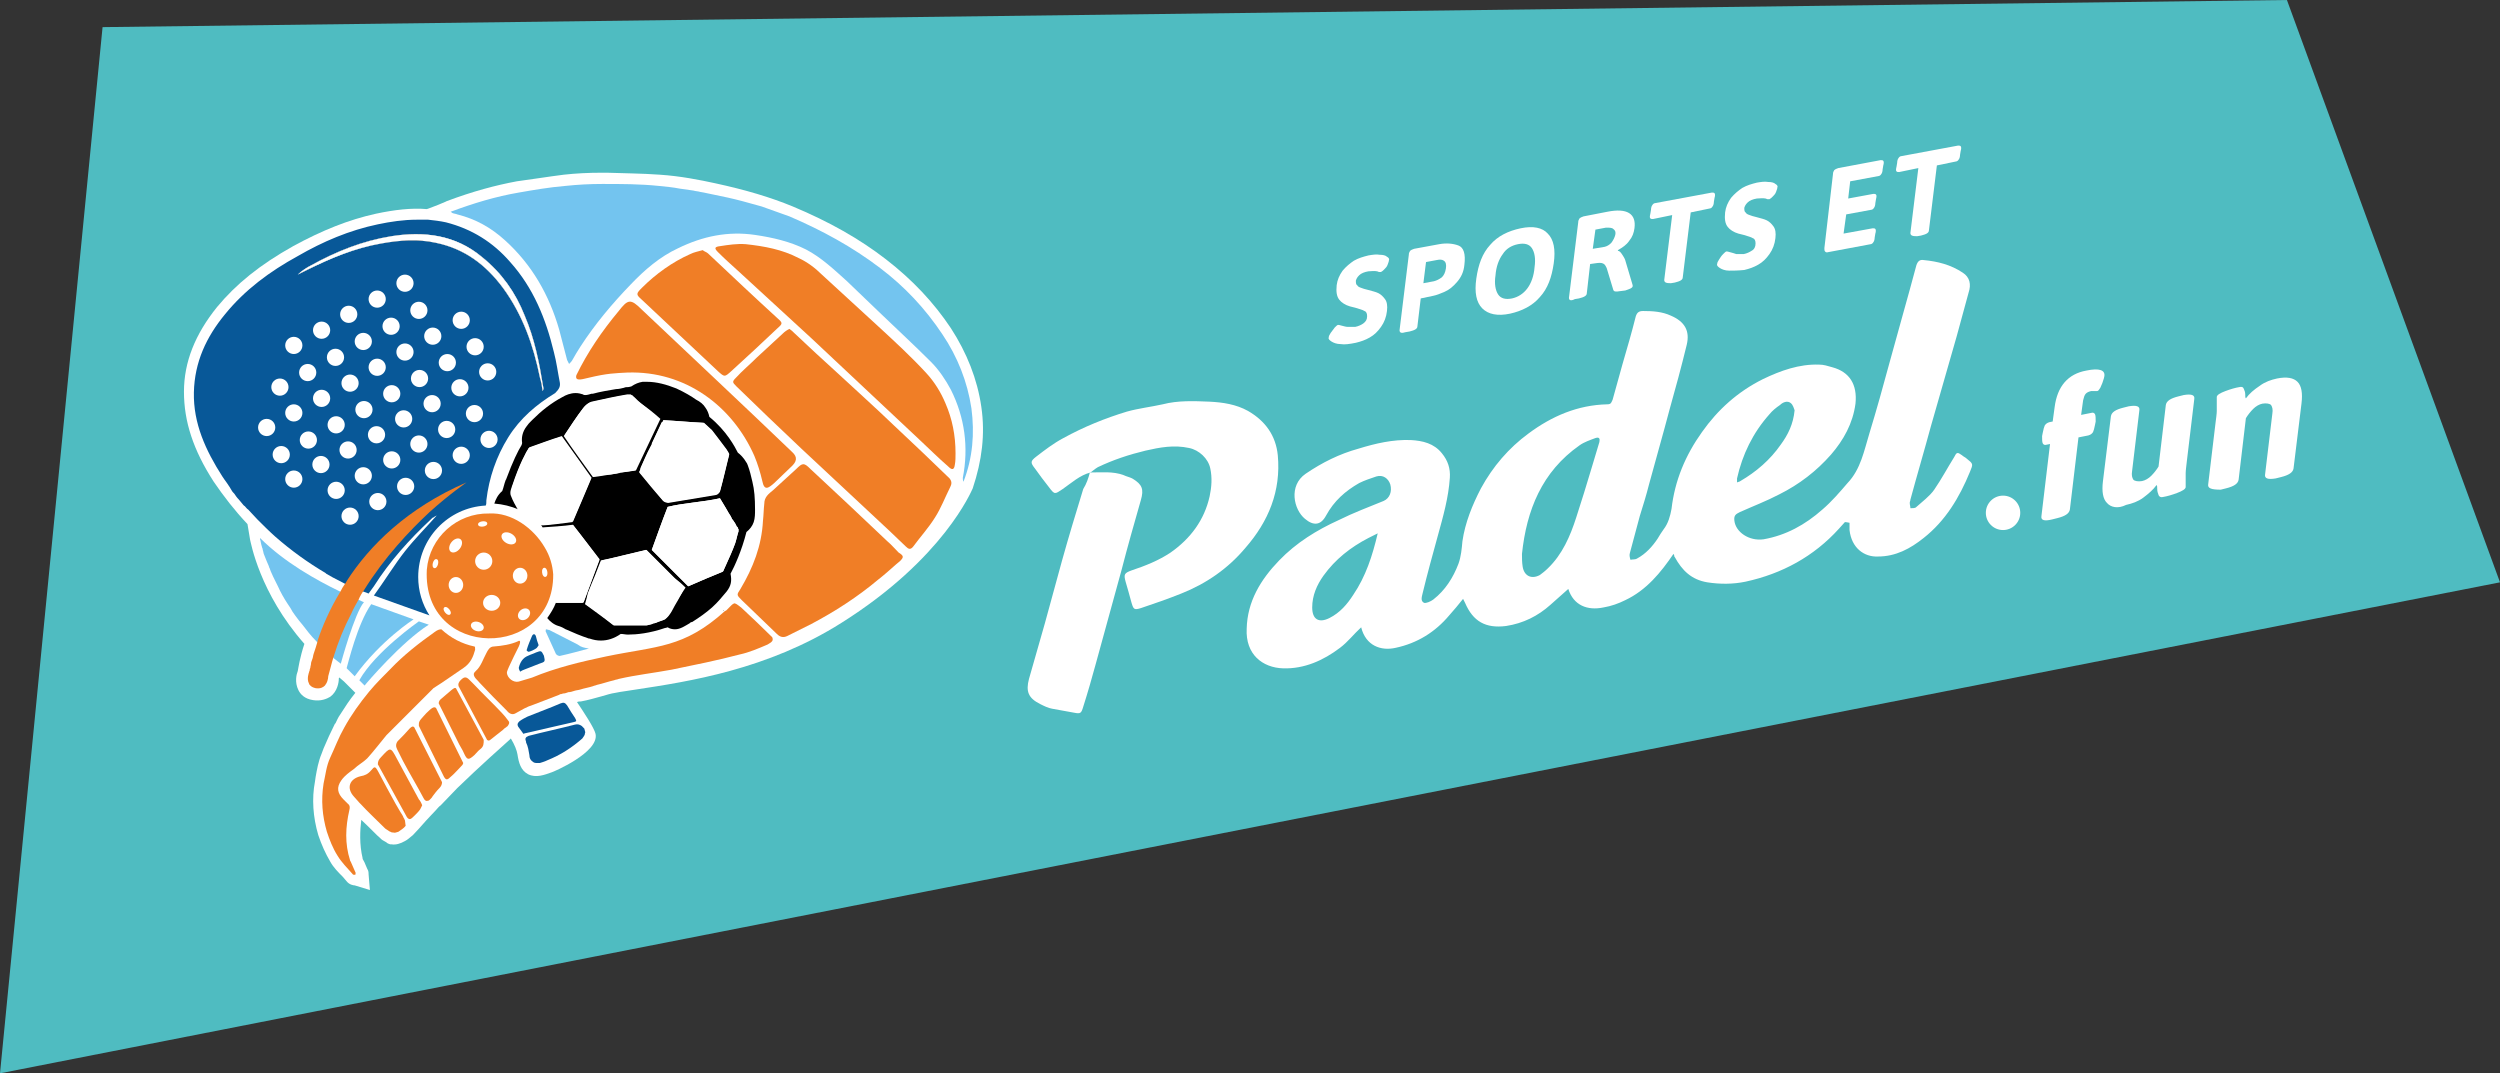 <?xml version="1.0" encoding="UTF-8"?> <svg xmlns="http://www.w3.org/2000/svg" xmlns:xlink="http://www.w3.org/1999/xlink" version="1.1" id="Calque_1" x="0px" y="0px" viewBox="0 0 377.8 162.2" style="enable-background:new 0 0 377.8 162.2;" xml:space="preserve"><rect x="0" y="0" width="377.8" height="162.2" fill="#333333" stroke="none"/> <style type="text/css"> .st0{fill:#4FBCC1;} .st1{fill:#FFFFFF;} .st2{fill:#085898;} .st3{fill:#73C4EF;} .st4{fill:#F07E26;} </style> <polygon class="st0" points="15.5,4.1 0,162.2 377.8,88 345.6,0 "></polygon> <g> <path class="st1" d="M278.8,78.9c-0.3,0.3-0.6,0.7-0.9,1c-3.8,4.2-8.6,6.8-14.1,8c-1.9,0.4-3.9,0.4-5.8,0.1 c-2.4-0.4-3.8-1.8-4.9-3.8c-0.1-0.1-0.1-0.2-0.1-0.3c0-0.1-0.1-0.1-0.1-0.2c-1.9,2.8-4.1,5.5-7.3,7c-1,0.5-2.1,0.9-3.3,1.1 c-2.4,0.5-4.5-0.3-5.3-2.8c-0.9,0.8-1.8,1.6-2.7,2.4c-1.9,1.7-4.1,2.8-6.7,3.2c-3.1,0.4-5-0.7-6.2-3.5c-0.1-0.2-0.2-0.4-0.3-0.6 c-0.7,0.9-1.4,1.7-2.1,2.5c-2.1,2.5-4.8,4.2-8.1,4.9c-2.2,0.5-4.5-0.3-5.2-3.1c-1.1,1-2,2.2-3.2,3.1c-2.5,1.9-5.4,3.2-8.6,3.1 c-3.1-0.1-5.7-2.1-5.5-6c0.1-4.1,2.1-7.4,4.9-10.3c2.6-2.7,5.7-4.6,9-6.1c2.2-1.1,4.6-2,6.8-2.9c0.9-0.4,1.3-1.4,1-2.5 c-0.3-0.9-1.1-1.5-2.1-1.2c-0.9,0.3-1.8,0.6-2.6,1c-2.1,1.2-3.8,2.7-5,4.9c-0.8,1.5-1.9,1.6-3.2,0.5c-1.7-1.4-2.5-5,0.1-6.8 c2.5-1.7,5.1-3,8-3.8c2.6-0.8,5.2-1.4,7.9-1.3c1.8,0.1,3.5,0.5,4.7,2c0.9,1.1,1.3,2.3,1.2,3.7c-0.2,3-1,5.8-1.8,8.7 c-0.8,2.9-1.6,5.8-2.3,8.7c-0.1,0.5-0.4,1.2,0.2,1.5c0.3,0.1,1-0.2,1.4-0.5c1.8-1.4,3-3.3,3.8-5.4c0.4-1.1,0.5-2.3,0.6-3.4 c0.4-2.8,1.5-5.5,2.8-8c1.8-3.3,4.2-6.1,7.2-8.3c3.5-2.6,7.4-4.3,11.9-4.4c0.6,0,0.6-0.3,0.8-0.7c0.5-1.8,1-3.6,1.5-5.4 c0.7-2.4,1.4-4.8,2-7.2c0.2-0.6,0.5-0.8,1.1-0.8c1.5,0,2.9,0.1,4.2,0.7c2.1,0.9,2.9,2.3,2.4,4.4c-0.8,3.3-1.7,6.6-2.6,9.8 c-1,3.8-2.1,7.6-3.1,11.3c-0.4,1.6-0.9,3.2-1.4,4.8c-0.5,1.9-1,3.7-1.5,5.6c-0.1,0.3,0,0.7,0.1,1c0.3-0.1,0.7,0,1-0.2 c1.3-0.7,2.3-1.8,3.1-3c0.3-0.5,0.6-1,0.9-1.4c0.7-0.9,1-2,1.2-3.1c0.5-4.3,2.1-8.1,4.6-11.6c2.4-3.4,5.4-6.1,9.2-8 c2.7-1.3,5.5-2.3,8.5-2.2c0.7,0,1.3,0.2,2,0.4c2.6,0.7,3.8,2.6,3.5,5.5c-0.4,3-1.8,5.5-3.7,7.7c-2.2,2.5-4.8,4.5-7.8,6 c-1.9,1-4,1.8-6,2.7c-0.6,0.3-0.9,0.5-0.8,1.3c0.2,1.7,2.2,3.1,4.4,2.8c3.4-0.6,6.3-2.2,8.9-4.5c1.4-1.2,2.6-2.6,3.8-4 c2-2.1,2.5-4.9,3.3-7.5c1.1-3.6,2.1-7.2,3.1-10.9c1.3-4.8,2.7-9.6,4-14.5c0.2-0.6,0.5-0.9,1.1-0.8c2.1,0.2,4.1,0.7,5.9,1.9 c1.1,0.7,1.3,1.8,0.9,3c-0.6,2.2-1.2,4.4-1.8,6.6c-1.3,4.5-2.6,9.1-3.9,13.6c-1,3.7-2.1,7.4-3.1,11.1c0,0.2-0.1,0.3-0.1,0.5 c0,0.3,0.1,0.5,0.1,0.8c0.3,0,0.6,0,0.8-0.1c1-0.9,2.1-1.7,2.8-2.7c1.1-1.6,2-3.3,3-4.9c0.4-0.8,0.5-0.8,1.2-0.3 c0.2,0.2,0.5,0.3,0.7,0.5c1,0.8,1,0.8,0.5,2c-1.6,3.9-3.7,7.4-7,10c-2,1.6-4.2,2.8-6.9,2.8c-2.1,0.1-4-1.3-4.3-4c0-0.4,0-0.7,0-1.1 C279,78.9,278.9,78.9,278.8,78.9z M230,83.7c0,0.6,0,1.3,0.1,1.9c0.2,1.4,1.3,2,2.6,1.3c0.4-0.3,0.8-0.6,1.2-1 c2.2-2.1,3.4-4.9,4.3-7.7c0.8-2.5,1.6-5,2.3-7.4c0.4-1.3,0.8-2.7,1.2-4c0.1-0.5,0-0.8-0.6-0.6c-0.8,0.3-1.7,0.6-2.4,1.1 C233,71.3,230.7,77.1,230,83.7z M208.2,80.6c-0.6,0.3-1,0.5-1.4,0.7c-2.7,1.4-5,3.2-6.8,5.7c-1,1.4-1.7,3-1.7,4.8 c0,1.8,1,2.4,2.6,1.6c1.6-0.8,2.7-2.1,3.6-3.5C206.4,87.1,207.4,84,208.2,80.6z M271.2,62c-0.1-0.2-0.2-0.8-0.6-1.1 c-0.5-0.4-1.2-0.1-1.6,0.3c-0.6,0.4-1.2,0.9-1.6,1.4c-2.5,2.8-4.1,6.1-4.9,9.7c0,0.2,0,0.4,0,0.6c0.2-0.1,0.4-0.1,0.5-0.2 c2.4-1.4,4.5-3.2,6.1-5.5C270.2,65.7,271,64.1,271.2,62z"></path> <g> <path class="st1" d="M164.8,71.4c-1.6,0.4-2.9,1.6-4.2,2.5c-1.2,0.8-1.2,0.9-2.1-0.3c-0.7-0.9-1.4-1.8-2.1-2.8 c-0.7-0.9-0.7-1.1,0.2-1.8c1.3-1,2.6-2,4.1-2.8c3.1-1.7,6.3-3,9.6-4c1.8-0.5,3.6-0.7,5.4-1.1c2.3-0.6,4.7-0.5,7.1-0.4 c2,0.1,4,0.4,5.8,1.4c2.6,1.5,4.2,3.7,4.5,6.7c0.5,5.4-1.4,10-4.9,14c-2.6,3.1-5.9,5.4-9.7,6.9c-2,0.8-4,1.5-6.1,2.2 c-1,0.3-1.1,0.2-1.4-0.8c-0.3-1.1-0.6-2.2-0.9-3.2c-0.3-1.1-0.2-1.3,0.9-1.7c2.1-0.7,4.1-1.5,5.9-2.7c3-2.1,5.1-4.9,5.9-8.5 c0.3-1.4,0.4-2.8,0.1-4.2c-0.3-1.5-1.7-2.8-3.2-3.1c-2.3-0.5-4.4-0.1-6.6,0.4c-2.5,0.6-4.9,1.4-7.2,2.5 C165.4,70.9,165.1,71.2,164.8,71.4L164.8,71.4z"></path> <path class="st1" d="M164.7,71.4c1.7,0,3.5-0.2,5.1,0.4c0.4,0.2,0.9,0.3,1.3,0.5c1.5,0.9,1.8,1.6,1.3,3.3c-1,3.5-2,7-2.9,10.5 c-1.3,4.7-2.6,9.5-3.9,14.2c-0.6,2.2-1.2,4.3-1.9,6.5c-0.3,1-0.4,1.1-1.4,0.9c-1.1-0.2-2.2-0.4-3.3-0.6c-0.6-0.1-1.2-0.4-1.8-0.7 c-1.8-0.9-2.2-1.9-1.7-3.8c0.8-2.8,1.6-5.6,2.4-8.4c0.9-3.2,1.7-6.3,2.6-9.5c1-3.6,2.1-7.2,3.2-10.8 C164.2,73.1,164.5,72.2,164.7,71.4L164.7,71.4z"></path> </g> </g> <g> <path class="st1" d="M202.6,52c-0.6,0-1.1-0.2-1.4-0.4c-0.3-0.2-0.5-0.4-0.4-0.6c0-0.2,0.1-0.4,0.3-0.7c0.2-0.3,0.4-0.5,0.6-0.8 c0.2-0.2,0.4-0.4,0.5-0.4c0.1,0,0.2,0,0.5,0.1c0.4,0.1,0.7,0.2,1,0.2c0.3,0,0.7,0,1.1,0c0.5-0.1,0.9-0.3,1.2-0.5 c0.4-0.3,0.6-0.6,0.6-1.1c0-0.4-0.1-0.7-0.4-0.8c-0.3-0.2-0.8-0.3-1.4-0.5l-0.8-0.2c-0.7-0.2-1.3-0.6-1.6-1 c-0.4-0.5-0.5-1.2-0.4-2.2c0.1-0.8,0.4-1.5,0.9-2.2c0.5-0.6,1.1-1.1,1.7-1.5c0.7-0.4,1.4-0.6,2.2-0.8c0.6-0.1,1.2-0.2,1.7-0.1 c0.5,0,0.9,0.1,1.1,0.3c0.2,0.1,0.4,0.3,0.3,0.5c0,0.2-0.1,0.4-0.2,0.7c-0.1,0.3-0.3,0.5-0.5,0.7c-0.2,0.2-0.3,0.3-0.5,0.4 c-0.1,0-0.2,0-0.3,0c-0.1,0-0.2-0.1-0.3-0.1c-0.4-0.1-0.9,0-1.3,0c-0.6,0.1-1.1,0.3-1.4,0.6c-0.3,0.3-0.4,0.5-0.5,0.8 c0,0.3,0,0.6,0.2,0.7c0.1,0.2,0.3,0.3,0.6,0.4c0.2,0.1,0.6,0.2,1,0.3c0.7,0.2,1.2,0.3,1.6,0.5c0.4,0.2,0.7,0.5,1,0.9 c0.3,0.4,0.4,1,0.3,1.8c-0.1,0.9-0.4,1.7-0.9,2.4c-0.5,0.7-1,1.2-1.7,1.6c-0.7,0.4-1.3,0.6-2.1,0.8C203.9,52,203.2,52.1,202.6,52z"></path> <path class="st1" d="M211.5,49.9l1.4-11.4c0-0.3,0.1-0.4,0.2-0.6c0.1-0.1,0.3-0.2,0.6-0.3l3.8-0.7c1.1-0.2,2.1-0.1,2.9,0.2 s1.1,1.3,0.9,2.9c-0.1,1.1-0.5,1.9-1.1,2.6c-0.6,0.7-1.2,1.2-1.9,1.5c-0.7,0.3-1.2,0.5-1.7,0.6l-1.9,0.4l-0.5,4.2 c0,0.4-0.4,0.6-1.2,0.8l-0.6,0.1C211.8,50.4,211.5,50.3,211.5,49.9z M216.7,42.5c0.4-0.1,0.8-0.3,1.2-0.6c0.3-0.3,0.5-0.7,0.6-1.3 c0.1-0.6,0-1-0.3-1.2c-0.3-0.2-0.6-0.2-1.1-0.1l-1.6,0.3l-0.4,3.2L216.7,42.5z"></path> <path class="st1" d="M224,46.6c-0.9-0.9-1.2-2.4-0.9-4.5c0.3-2.1,0.9-3.8,2.1-5.1c1.1-1.3,2.7-2.1,4.6-2.5c1.9-0.4,3.3-0.1,4.1,0.8 c0.9,0.9,1.2,2.4,0.9,4.5c-0.3,2.1-0.9,3.8-2.1,5.1c-1.1,1.3-2.7,2.1-4.5,2.5C226.3,47.8,224.9,47.5,224,46.6z M230.8,43.6 c0.6-0.8,1-1.9,1.1-3.2c0.2-1.3,0-2.3-0.4-2.9c-0.4-0.6-1.1-0.8-2.1-0.6c-1,0.2-1.8,0.7-2.3,1.5c-0.6,0.8-1,1.9-1.1,3.2 c-0.2,1.3,0,2.3,0.4,2.9c0.4,0.6,1.1,0.8,2.1,0.6C229.4,44.9,230.2,44.4,230.8,43.6z"></path> <path class="st1" d="M237.1,45l1.4-11.4c0-0.3,0.1-0.4,0.2-0.6c0.1-0.1,0.3-0.2,0.6-0.3l3.6-0.7c3-0.6,4.4,0.3,4.1,2.5 c-0.1,0.7-0.3,1.3-0.8,1.9c-0.4,0.6-1,1-1.7,1.4l0,0.1c0.2,0,0.4,0.2,0.6,0.5c0.2,0.3,0.4,0.6,0.5,0.9l1.1,3.7c0,0.1,0.1,0.3,0,0.3 c0,0.1-0.1,0.2-0.3,0.3c-0.2,0.1-0.5,0.2-0.8,0.3l-0.8,0.1c-0.6,0.1-0.9,0.1-1-0.2l-1-3.3c-0.2-0.4-0.3-0.6-0.6-0.7 c-0.2-0.1-0.6-0.1-1.2,0l-0.7,0.1l-0.5,4.4c0,0.4-0.4,0.6-1.2,0.8l-0.6,0.1C237.4,45.5,237.1,45.4,237.1,45z M242.5,37.3 c0.4-0.1,0.7-0.3,1-0.6c0.3-0.4,0.5-0.8,0.6-1.2c0.1-0.4,0-0.7-0.3-0.9c-0.2-0.2-0.6-0.2-1.1-0.2l-1.6,0.3l-0.4,2.9L242.5,37.3z"></path> <path class="st1" d="M251.5,42.3l1.2-9.8l-2.9,0.6c-0.2,0-0.3,0-0.4-0.1c-0.1-0.1-0.1-0.3,0-0.7l0.1-0.6c0-0.3,0.1-0.6,0.2-0.7 c0.1-0.2,0.3-0.3,0.4-0.3l8.6-1.6c0.2,0,0.3,0,0.4,0.1c0.1,0.1,0.1,0.4,0,0.7l-0.1,0.6c0,0.3-0.1,0.6-0.2,0.7 c-0.1,0.2-0.3,0.3-0.4,0.3l-2.9,0.6l-1.2,9.8c0,0.4-0.4,0.6-1.2,0.8l-0.6,0.1C251.8,42.8,251.5,42.7,251.5,42.3z"></path> <path class="st1" d="M261.3,40.9c-0.6,0-1.1-0.2-1.4-0.4c-0.3-0.2-0.5-0.4-0.4-0.6c0-0.2,0.1-0.4,0.3-0.7c0.2-0.3,0.3-0.5,0.6-0.8 c0.2-0.2,0.4-0.4,0.5-0.4c0.1,0,0.2,0,0.5,0.1c0.4,0.1,0.7,0.2,1,0.3c0.3,0,0.7,0,1.1,0c0.5-0.1,0.9-0.3,1.2-0.5 c0.4-0.2,0.6-0.6,0.6-1.1c0-0.4-0.1-0.7-0.4-0.8c-0.3-0.2-0.8-0.3-1.4-0.5l-0.8-0.2c-0.7-0.2-1.3-0.6-1.6-1 c-0.4-0.5-0.5-1.2-0.4-2.2c0.1-0.8,0.4-1.5,0.9-2.2c0.5-0.6,1.1-1.1,1.7-1.5c0.7-0.4,1.4-0.6,2.2-0.8c0.6-0.1,1.2-0.2,1.7-0.1 c0.5,0,0.9,0.1,1.1,0.3c0.2,0.1,0.4,0.3,0.3,0.5c0,0.2-0.1,0.4-0.2,0.7c-0.1,0.3-0.3,0.5-0.5,0.7c-0.2,0.2-0.3,0.3-0.5,0.4 c-0.1,0-0.2,0-0.3,0c-0.1,0-0.2-0.1-0.3-0.1c-0.4-0.1-0.9,0-1.3,0c-0.6,0.1-1.1,0.3-1.4,0.6c-0.3,0.3-0.4,0.5-0.5,0.8 c0,0.3,0,0.6,0.2,0.7c0.1,0.2,0.3,0.3,0.6,0.4c0.2,0.1,0.6,0.2,1,0.3c0.7,0.2,1.2,0.3,1.6,0.5c0.4,0.2,0.7,0.5,1,0.9 c0.3,0.4,0.4,1,0.3,1.8c-0.1,0.9-0.4,1.7-0.9,2.4c-0.5,0.7-1,1.2-1.7,1.6c-0.7,0.4-1.3,0.6-2.1,0.8 C262.6,40.9,261.9,40.9,261.3,40.9z"></path> <path class="st1" d="M275.8,38c-0.1-0.1-0.1-0.3-0.1-0.5l1.3-11.2c0-0.3,0.1-0.4,0.2-0.6c0.1-0.1,0.3-0.2,0.6-0.3l6.4-1.2 c0.2,0,0.3,0,0.4,0.1c0.1,0.1,0.1,0.4,0,0.7l-0.1,0.6c0,0.3-0.1,0.6-0.2,0.7c-0.1,0.2-0.3,0.3-0.4,0.3l-4.3,0.8l-0.3,2.6l3.8-0.7 c0.2,0,0.3,0,0.4,0.1c0.1,0.1,0.1,0.3,0,0.7l-0.1,0.6c0,0.3-0.1,0.6-0.2,0.7c-0.1,0.2-0.3,0.3-0.4,0.3l-3.8,0.7l-0.4,2.9l4.4-0.8 c0.2,0,0.3,0,0.4,0.1c0.1,0.1,0.1,0.4,0,0.7l-0.1,0.6c0,0.3-0.1,0.6-0.2,0.7c-0.1,0.2-0.3,0.3-0.4,0.3l-6.4,1.2 C276,38.2,275.9,38.1,275.8,38z"></path> <path class="st1" d="M288.7,35.2l1.2-9.8L287,26c-0.2,0-0.3,0-0.4-0.1c-0.1-0.1-0.1-0.3,0-0.7l0.1-0.6c0-0.3,0.1-0.6,0.2-0.7 c0.1-0.2,0.3-0.3,0.4-0.3l8.6-1.6c0.2,0,0.3,0,0.4,0.1c0.1,0.1,0.1,0.4,0,0.7l-0.1,0.6c0,0.3-0.1,0.6-0.2,0.7 c-0.1,0.2-0.3,0.3-0.4,0.3l-2.9,0.6l-1.2,9.8c0,0.4-0.4,0.6-1.2,0.8l-0.6,0.1C289,35.7,288.7,35.6,288.7,35.2z"></path> </g> <g> <path class="st1" d="M308.5,78l1.3-10.9l-0.5,0.1c-0.3,0.1-0.5,0-0.6-0.2c-0.1-0.2-0.1-0.6-0.1-1.1l0.1-0.5 c0.1-0.5,0.2-0.9,0.3-1.1c0.2-0.3,0.4-0.4,0.7-0.5l0.5-0.1l0.3-2.2c0.4-3.1,2-5,4.8-5.5c1.9-0.4,2.9-0.1,2.7,0.9 c0,0.1-0.1,0.4-0.2,0.7c-0.1,0.4-0.3,0.7-0.4,1c-0.2,0.3-0.3,0.5-0.5,0.5c-0.1,0-0.3,0-0.5,0c-0.2,0-0.3,0-0.4,0 c-0.4,0.1-0.6,0.2-0.8,0.4c-0.2,0.2-0.3,0.6-0.4,1l-0.3,2.2l1.5-0.3c0.3-0.1,0.5,0,0.6,0.2c0.1,0.2,0.1,0.6,0.1,1.1l-0.1,0.5 c-0.1,0.5-0.2,0.9-0.3,1.1c-0.2,0.3-0.4,0.4-0.7,0.5l-1.5,0.3l-1.3,10.9c-0.1,0.6-0.7,1-1.9,1.3l-0.8,0.2 C308.9,78.8,308.4,78.6,308.5,78z"></path> <path class="st1" d="M318.4,76c-0.6-0.6-0.8-1.7-0.6-3.3l1.2-9.8c0.1-0.6,0.7-1,1.9-1.3l0.8-0.2c1.2-0.2,1.7,0,1.6,0.6l-1.1,9.2 c-0.1,0.6,0,1,0.2,1.3c0.2,0.2,0.7,0.3,1.3,0.2c0.5-0.1,1-0.4,1.4-0.8c0.4-0.4,0.8-0.9,1.1-1.4l1.1-9.3c0.1-0.6,0.7-1,1.9-1.3 l0.8-0.2c1.2-0.2,1.7,0,1.6,0.6l-1.1,9.2c-0.1,0.9-0.2,1.6-0.2,2c0,0.5,0,1,0,1.5c0,0.2,0,0.4,0,0.6c0,0.3-0.5,0.6-1.3,0.9 c-0.8,0.3-1.5,0.5-2.1,0.6c-0.3,0.1-0.6,0-0.7-0.3c-0.1-0.3-0.2-0.5-0.2-0.9c0-0.3,0-0.5-0.1-0.6c-0.5,0.7-1.2,1.3-2,1.9 c-0.8,0.6-1.7,0.9-2.6,1.1C320.1,76.9,319,76.7,318.4,76z"></path> <path class="st1" d="M333.7,73.2l1.1-9.2c0.1-0.8,0.2-1.5,0.2-1.9c0-0.4,0-0.9,0-1.5c0-0.3,0-0.5,0-0.6c0-0.3,0.5-0.6,1.3-0.9 c0.8-0.3,1.5-0.5,2.1-0.6c0.4-0.1,0.6,0,0.7,0.3c0.1,0.2,0.2,0.5,0.2,0.8c0,0.3,0,0.5,0.1,0.6c0.5-0.7,1.2-1.3,2.1-1.9 c0.8-0.6,1.7-0.9,2.6-1.1c1.5-0.3,2.5-0.1,3.1,0.5c0.6,0.6,0.8,1.7,0.6,3.3l-1.2,9.8c-0.1,0.6-0.7,1-1.9,1.3l-0.8,0.2 c-1.2,0.2-1.7,0-1.6-0.6l1.1-9.2c0.1-0.6,0-1-0.2-1.3c-0.2-0.2-0.7-0.3-1.3-0.2c-0.5,0.1-1,0.4-1.4,0.8c-0.4,0.4-0.8,0.9-1.1,1.4 l-1.1,9.3c-0.1,0.6-0.7,1-1.9,1.3l-0.8,0.2C334.2,74,333.6,73.8,333.7,73.2z"></path> </g> <circle class="st1" cx="302.7" cy="77.5" r="2.6"></circle> <g> <polygon class="st1" points="166.9,95.5 166.9,95.5 166.9,95.5 "></polygon> </g> <g> <g> <path class="st1" d="M64.4,113.1C64.4,113.1,64.4,113.1,64.4,113.1L64.4,113.1C64.4,113.1,64.4,113.1,64.4,113.1z"></path> <path class="st1" d="M109.8,91.8C109.8,91.8,109.8,91.8,109.8,91.8L109.8,91.8L109.8,91.8z"></path> <path class="st1" d="M148.3,61.5c-0.6-4.2-2.2-8.2-4.6-11.9c-2.6-3.9-5.8-7.3-9.8-10.4c-4-3.1-8.6-5.7-14.1-8 c-3.4-1.4-7.1-2.5-11.7-3.5c-2.3-0.5-5.3-1.1-8.4-1.3c-2.7-0.2-5.4-0.2-8-0.3H91c-2.1,0-4,0.1-5.8,0.3c-2.4,0.3-4.8,0.7-7.1,1 c-3.2,0.6-6.6,1.5-10.6,3l-0.2,0.1c-0.4,0.2-1.7,0.7-2.5,1l-0.3,0.1c-2.3-0.2-4.9,0.1-7.7,0.7c-4.1,0.9-8.1,2.5-12.5,4.9 c-5,2.8-8.6,5.7-11.5,9.2c-3.3,4.1-5,8.3-5,12.8c0,4.5,1.4,8.8,4.5,13.6c1.5,2.2,3.2,4.4,5.1,6.4l0.4,2.4c0.1,0.3,1.4,8,8.2,15.7 c-0.7,2.1-0.9,3.6-1,4.1c-0.2,0.5-0.5,1.7,0.1,2.9c0.3,0.6,0.9,1.3,2.2,1.5c1.2,0.2,2.1-0.2,2.6-0.5c1.1-0.8,1.3-2.2,1.3-2.7 c0-0.1,0-0.2,0.1-0.2l0.7,0.6l0,0l1.7,1.7c-0.9,1.1-1.6,2.2-2.3,3.3c-0.3,0.4-0.5,0.9-0.7,1.3l-0.1,0.1c-0.6,1.2-1.2,2.5-1.7,3.7 l-0.3,0.8c-0.5,1.2-0.7,2.4-0.9,3.5c0,0.2-0.1,0.5-0.1,0.7c-0.5,2.6-0.3,5.4,0.5,8.1c0.5,1.5,1.1,2.8,1.8,4 c0.5,0.9,1.2,1.6,1.9,2.3c0.2,0.2,0.4,0.5,0.6,0.7c0.4,0.5,1,0.6,1.2,0.6l2.3,0.7l-0.2-2.4c0-0.2,0-0.5-0.2-0.8 c-0.1-0.2-0.2-0.5-0.3-0.7c-0.1-0.3-0.3-0.6-0.4-0.8l0-0.1c-0.5-2.1-0.4-4.2-0.2-5.8c1.5,1.4,2.4,2.4,2.8,2.7l0.2,0.2 c0.2,0.2,0.5,0.3,0.8,0.5l0.1,0.1c0.2,0.1,0.4,0.2,0.5,0.2l0.2,0c0.6,0.1,1.3-0.1,2-0.5c0.4-0.2,0.7-0.5,1.2-0.9 c0.5-0.5,1.2-1.3,2-2.2c0.5-0.5,0.9-1,1.5-1.6c0.2-0.2,0.4-0.5,0.7-0.7c0.9-0.9,1.7-1.8,2.5-2.6c3.4-3.3,6.9-6.4,7.9-7.3 c0.1-0.1,0.1-0.1,0.2-0.2c0.6,1,0.9,1.8,1,2.4c0.2,1.3,0.5,2.4,1.6,3c1.2,0.6,2.5,0.1,3.6-0.3c0.1,0,7.2-3,6.6-5.8 c-0.2-0.9-1.8-3.3-2.8-4.8c0.2-0.1,0.4-0.1,0.6-0.1c1.1-0.2,2.1-0.5,3.2-0.8c0.7-0.2,1.3-0.4,2-0.5c0.9-0.2,2-0.3,3.1-0.5 c7.9-1.2,19.9-3,31.1-10.1c15.4-9.7,19.6-19.9,19.8-20.3l0,0C148.4,69.6,148.9,65.6,148.3,61.5z M46.6,101.4c0-0.1,0-0.2,0.1-0.4 C46.6,101.1,46.6,101.3,46.6,101.4z M64.4,113.1L64.4,113.1C64.4,113.1,64.4,113.1,64.4,113.1C64.4,113.1,64.4,113.1,64.4,113.1z M84.4,105L84.4,105c0.1,0,0.1-0.1,0.2-0.1C84.5,105,84.4,105,84.4,105z M109.8,91.8L109.8,91.8L109.8,91.8 C109.8,91.8,109.8,91.8,109.8,91.8z"></path> <path class="st1" d="M46.6,101c0,0.2-0.1,0.3-0.1,0.4C46.6,101.3,46.6,101.1,46.6,101z"></path> <path class="st1" d="M64.4,113.1C64.4,113.1,64.4,113.1,64.4,113.1L64.4,113.1C64.4,113.1,64.4,113.1,64.4,113.1z"></path> <path class="st1" d="M109.8,91.8C109.8,91.8,109.8,91.8,109.8,91.8L109.8,91.8L109.8,91.8z"></path> <path class="st1" d="M84.6,104.9c-0.1,0-0.2,0.1-0.2,0.1v0C84.4,105,84.5,104.9,84.6,104.9z"></path> </g> <g> <g> <g> <path d="M99.6,58.6C99.6,58.6,99.6,58.6,99.6,58.6C99.6,58.6,99.6,58.6,99.6,58.6C99.6,58.6,99.6,58.6,99.6,58.6 C99.6,58.6,99.6,58.6,99.6,58.6z M90.5,86.4c0,0,0,0.1,0,0.1c0,0,0,0,0,0C90.5,86.5,90.5,86.4,90.5,86.4 C90.5,86.4,90.5,86.4,90.5,86.4z"></path> </g> <g> <path d="M90.5,86.4c0,0,0,0.1,0,0.1c0,0,0,0,0,0C90.5,86.5,90.5,86.4,90.5,86.4C90.5,86.4,90.5,86.4,90.5,86.4z M99.6,58.6 C99.6,58.6,99.6,58.6,99.6,58.6C99.6,58.6,99.6,58.6,99.6,58.6C99.6,58.6,99.6,58.6,99.6,58.6C99.6,58.6,99.6,58.6,99.6,58.6z M99.6,58.6C99.6,58.6,99.6,58.6,99.6,58.6C99.6,58.6,99.6,58.6,99.6,58.6C99.6,58.6,99.6,58.6,99.6,58.6 C99.6,58.6,99.6,58.6,99.6,58.6z M90.5,86.4c0,0,0,0.1,0,0.1c0,0,0,0,0,0C90.5,86.5,90.5,86.4,90.5,86.4 C90.5,86.4,90.5,86.4,90.5,86.4z M90.5,86.4c0,0,0,0.1,0,0.1c0,0,0,0,0,0C90.5,86.5,90.5,86.4,90.5,86.4 C90.5,86.4,90.5,86.4,90.5,86.4z M99.6,58.6C99.6,58.6,99.6,58.6,99.6,58.6C99.6,58.6,99.6,58.6,99.6,58.6 C99.6,58.6,99.6,58.6,99.6,58.6C99.6,58.6,99.6,58.6,99.6,58.6z"></path> </g> <g> <path d="M86.3,91.1c0,0-0.1,0-0.1,0C86.2,91.1,86.3,91.1,86.3,91.1C86.3,91.1,86.3,91.1,86.3,91.1z"></path> </g> <g> <path d="M113.7,72.8c-0.2-0.9-0.4-1.7-0.7-2.5c-0.1-0.2-0.1-0.3-0.2-0.4c-0.4-0.7-0.9-1.2-1.3-1.5c0,0,0,0,0,0 c-0.4-0.8-1.7-3.3-4.3-5.4c-0.1-0.5-0.3-1-0.6-1.4c-0.3-0.5-0.8-0.9-1.4-1.2h0c0,0,0,0,0,0c-0.7-0.5-1.7-1.1-3-1.7 c-1.5-0.6-3-1-4.4-1h-0.1c-0.1,0-0.1,0-0.2,0h0c0,0,0,0,0,0h0c-0.1,0-0.2,0-0.3,0l-0.1,0v0c-0.6,0.1-1.1,0.3-1.7,0.7 c-0.1,0-0.3,0.1-0.5,0.1c-0.2,0-0.4,0-0.6,0.1c-0.4,0.1-0.8,0.2-1.2,0.2c-1.2,0.2-2.4,0.4-3.5,0.7c-0.1,0-0.1,0-0.2,0 c-0.3,0.1-0.7,0.2-0.9,0.2c-0.2,0-0.3,0-0.4-0.1c-0.3-0.1-0.7-0.2-1.1-0.2c-0.8,0-1.5,0.3-2,0.6c-1.7,0.9-3.2,2.1-4.5,3.4 c-0.1,0.1-0.2,0.2-0.3,0.3c-0.2,0.2-0.4,0.4-0.6,0.7c-0.7,0.9-0.8,1.8-0.7,2.5c0,0.1,0,0.2-0.1,0.4c-0.5,0.8-1.3,2.4-2.3,5.1 c0,0.1-0.1,0.1-0.1,0.2c-0.2,0.5-0.3,1.1-0.5,1.6c-0.7,0.6-1,1.3-1.2,1.9c1.3,0.1,2.5,0.4,3.7,0.9c-0.4-0.7-0.8-1.4-1.1-2.2 c-0.1-0.2-0.1-0.6,0-0.9c0.1-0.2,0.1-0.4,0.2-0.6v0c1.1-3.3,2.1-5.1,2.5-5.7c1.7-0.6,3.3-1.2,4.9-1.7c1.5,2.1,3,4.2,4.5,6.3 c-0.9,2.1-1.8,4.3-2.8,6.6c-0.7,0.1-1.6,0.2-2.4,0.3c-0.8,0.1-1.7,0.2-2.5,0.2c0.1,0.1,0.2,0.2,0.3,0.4c1.5-0.1,3.1-0.2,4.6-0.4 c1.3,1.7,2.7,3.5,4,5.2L88.2,91c-0.1,0.1-0.2,0.1-0.3,0.1c-0.4,0-0.8,0-1.3,0h-0.3c-0.1,0-0.1,0-0.2,0H86c-0.1,0-0.3,0-0.4,0 c-0.1,0-0.2,0-0.3,0c-0.3,0-0.6,0-0.8,0c-0.1,0-0.2,0-0.4,0c0,0-0.1,0-0.1,0c-0.3,0.8-0.8,1.6-1.3,2.3c0,0,0,0,0,0 c0.4,0.5,1,1,1.7,1.2c0.3,0.1,0.6,0.2,0.9,0.4c0.1,0,0.1,0.1,0.2,0.1c1.1,0.5,2.3,1,3.5,1.4c0,0,0.1,0,0.1,0 c0.6,0.2,1.1,0.3,1.7,0.3c1,0,2-0.3,3-1c0,0,0,0,0,0c0.4,0,0.7,0.1,1.1,0.1c1.3,0,3.3-0.2,5.6-1c0.2,0,0.3-0.1,0.4-0.1 c0.3,0.2,0.7,0.3,1.1,0.3c0.8,0,1.5-0.5,2.2-0.9c0.1-0.1,0.2-0.2,0.4-0.2c1.1-0.7,2.1-1.4,3-2.2c0.9-0.8,1.6-1.7,2.2-2.4 c0.7-0.9,0.8-1.6,0.6-2.7c0.6-1.1,1.7-3.5,2.4-6.3c0.5-0.4,0.9-0.9,1.1-1.5c0.2-0.6,0.2-1.3,0.2-1.8v-0.1 C114.1,75.3,114,74,113.7,72.8z M100.3,63.5c2,0.1,4,0.3,6.1,0.4c0.4,0.4,0.8,0.7,1.2,1.1v0c0.8,1,1.5,2,2.2,2.9 c0.2,0.3,0.3,0.5,0.4,0.7c-0.5,1.9-0.9,3.8-1.4,5.6c-0.1,0.2-0.4,0.5-0.6,0.5c-2.4,0.4-4.8,0.8-7.2,1.2c-0.2,0-0.6-0.1-0.8-0.3 c-1.2-1.4-2.3-2.8-3.6-4.3c0.1-0.2,0.2-0.4,0.2-0.6c0.6-1.3,0.8-1.9,1.6-3.4c0,0,0.1-0.1,0.1-0.2l0,0l0-0.1l1.5-3.2 C100.2,63.8,100.2,63.6,100.3,63.5z M99.6,58.6L99.6,58.6C99.6,58.6,99.6,58.6,99.6,58.6C99.6,58.6,99.6,58.6,99.6,58.6 C99.6,58.6,99.6,58.6,99.6,58.6z M89.7,72c-1.5-2.1-2.9-4.1-4.4-6.2c1-1.5,1.9-2.9,2.9-4.2c0.3-0.4,0.8-0.8,1.2-0.9 c1.8-0.4,3.6-0.8,5.4-1.1c0.1,0,0.2,0,0.3,0c0,0,0.1,0,0.1,0c0.1,0,0.2,0,0.2,0.1c0,0,0.1,0,0.1,0c0,0,0.1,0,0.1,0.1 c0,0,0,0,0,0c0.4,0.3,0.7,0.7,1.1,1c0.9,0.8,1.9,1.6,2.9,2.5l-3.7,7.8c-0.7,0.1-1.4,0.2-2.1,0.3c-0.1,0-0.3,0-0.4,0.1 c-0.2,0-0.4,0.1-0.6,0.1c-0.2,0-0.4,0.1-0.6,0.1C91.5,71.7,90.6,71.9,89.7,72z M90.5,86.4C90.5,86.4,90.5,86.4,90.5,86.4 c0,0.1,0,0.1,0,0.1c0,0,0,0,0,0C90.5,86.5,90.5,86.4,90.5,86.4z M101.5,92.4c-0.3,0.5-0.6,0.9-1,1.2c-0.4,0.2-0.9,0.3-1.3,0.5 c-0.1,0-0.2,0.1-0.4,0.1c-0.1,0-0.1,0-0.2,0.1c-0.1,0-0.3,0.1-0.4,0.1c-0.1,0-0.3,0.1-0.4,0.1c-0.1,0-0.1,0-0.1,0 c-0.1,0-0.1,0-0.2,0c-0.1,0-0.1,0-0.2,0c0,0-0.1,0-0.1,0c-0.1,0-0.1,0-0.2,0c0,0-0.1,0-0.1,0c0,0-0.1,0-0.1,0 c-0.1,0-0.2,0-0.3,0c-0.1,0-0.2,0-0.3,0c-0.1,0-0.1,0-0.2,0c0,0-0.1,0-0.1,0c0,0-0.1,0-0.1,0h-0.1c0,0-0.1,0-0.1,0h0 c0,0,0,0,0,0h0c0,0,0,0,0,0h-0.1c0,0-0.1,0-0.1,0c0,0-0.1,0-0.1,0h-0.1c0,0,0,0,0,0h-0.1c0,0-0.1,0-0.1,0h-0.6c0,0,0,0-0.1,0 c-0.1,0-0.1,0-0.2,0h-0.1c0,0-0.1,0-0.1,0c0,0,0,0-0.1,0c0,0-0.1,0-0.1,0c0,0-0.1,0-0.1,0c0,0-0.1,0-0.1,0c0,0-0.1,0-0.1,0 c0,0-0.1,0-0.1,0c0,0-0.1,0-0.1,0h0c0,0-0.1,0-0.2,0c-0.1,0-0.2,0-0.2,0c-1.4-1.1-2.8-2.2-4.3-3.2c0.1-0.4,0.2-0.7,0.3-1.1 c0-0.2,0.1-0.3,0.1-0.5h0c0.2-0.5,0.4-1,0.6-1.5l0.5-1.2l0.7-1.8l0.2-0.5c2.4-0.5,4.6-1.1,6.8-1.6c1.4,1.4,2.8,2.8,4.2,4.2 c0.3,0.3,0.6,0.6,0.9,0.9c0.2,0.2,0.4,0.4,0.6,0.6C102.9,90.1,102.1,91.2,101.5,92.4z M111.6,80.3c-0.2,0.6-0.3,1.2-0.5,1.8 c-0.4,1.1-0.9,2.2-1.4,3.3c-0.2,0.4-0.3,0.7-0.4,0.9c0,0-0.1,0.1-0.1,0.1c-1.7,0.7-3.4,1.4-5.2,2.2c-1.9-1.9-3.7-3.7-5.5-5.5 c0.8-2.2,1.5-4.2,2.4-6.5c2.4-0.6,5.2-0.7,7.9-1.3c0.1,0.2,0.2,0.3,0.3,0.5c0.2,0.3,0.4,0.7,0.6,1c0.1,0.2,0.3,0.5,0.4,0.7 c0.2,0.3,0.4,0.6,0.5,0.9c0,0,0,0.1,0.1,0.1c0.1,0.1,0.1,0.2,0.2,0.3c0.1,0.1,0.1,0.2,0.2,0.3c0.1,0.1,0.1,0.2,0.1,0.2 c0,0.1,0.1,0.1,0.1,0.2c0,0,0,0.1,0.1,0.1c0,0,0,0,0,0c0,0,0,0.1,0.1,0.1c0,0,0,0.1,0,0.1c0,0.1,0.1,0.1,0.1,0.2 c0,0,0,0.1,0,0.1C111.6,80.2,111.6,80.3,111.6,80.3C111.6,80.3,111.6,80.3,111.6,80.3z"></path> </g> </g> <g> <path class="st1" d="M103.6,88.8c-0.8,1.2-1.6,2.3-2.2,3.6c-0.3,0.5-0.6,0.9-1,1.2c-0.4,0.2-0.9,0.3-1.3,0.5 c-0.1,0-0.2,0.1-0.4,0.1c-0.1,0-0.1,0-0.2,0.1c-0.1,0-0.3,0.1-0.4,0.1c-0.1,0-0.3,0.1-0.4,0.1c0,0-0.1,0-0.1,0 c-0.1,0-0.1,0-0.2,0c-0.1,0-0.1,0-0.2,0c0,0-0.1,0-0.1,0c-0.1,0-0.1,0-0.2,0c0,0-0.1,0-0.1,0c0,0-0.1,0-0.1,0c-0.1,0-0.2,0-0.3,0 c-0.1,0-0.2,0-0.3,0c-0.1,0-0.1,0-0.2,0c0,0-0.1,0-0.1,0c0,0-0.1,0-0.1,0c0,0,0,0-0.1,0c0,0-0.1,0-0.1,0h0c0,0,0,0,0,0h0 c0,0,0,0,0,0c0,0,0,0,0,0c0,0,0,0,0,0h0c0,0-0.1,0-0.1,0c0,0-0.1,0-0.1,0c0,0-0.1,0-0.1,0c0,0,0,0-0.1,0c0,0-0.1,0-0.1,0h0 c0,0-0.1,0-0.1,0h-0.1c0,0,0,0,0,0c-0.1,0-0.3,0-0.4,0c-0.1,0-0.1,0-0.2,0c0,0,0,0-0.1,0c-0.1,0-0.1,0-0.2,0c0,0-0.1,0-0.1,0 c0,0-0.1,0-0.1,0c0,0,0,0,0,0c0,0-0.1,0-0.1,0c0,0-0.1,0-0.1,0c0,0-0.1,0-0.1,0c0,0-0.1,0-0.1,0c0,0-0.1,0-0.1,0c0,0-0.1,0-0.1,0 c0,0,0,0,0,0c0,0-0.1,0-0.2,0c-0.1,0-0.1,0-0.2,0h0c-1.4-1.1-2.8-2.1-4.3-3.2c0.1-0.4,0.2-0.7,0.3-1.1c0-0.2,0.1-0.3,0.1-0.5h0 c0.2-0.5,0.4-1,0.6-1.5l0.5-1.2l0.7-1.8l0.2-0.5c2.4-0.5,4.6-1.1,6.8-1.6c1.4,1.4,2.8,2.8,4.2,4.2 C102.7,87.9,103.2,88.4,103.6,88.8z"></path> </g> <g> <path class="st1" d="M90.6,84.6L88.2,91c-0.1,0.1-0.2,0.1-0.3,0.1c-0.4,0-0.8,0-1.3,0h-0.2c-0.1,0-0.1,0-0.2,0H86 c-0.1,0-0.3,0-0.4,0c-0.1,0-0.2,0-0.3,0c-0.3,0-0.6,0-0.8,0c-0.1,0-0.2,0-0.4,0c0,0-0.1,0-0.1,0c0.5-1.3,0.8-2.6,0.8-4.1 c0-2.8-1-5.3-2.8-7.2c1.5-0.1,3.1-0.2,4.6-0.4C88,81.1,89.3,82.9,90.6,84.6z"></path> </g> <g> <path class="st1" d="M86.1,91.1L86.1,91.1c-0.1,0-0.1,0-0.1,0C86,91.1,86.1,91.1,86.1,91.1z"></path> </g> <g> <path class="st1" d="M86.5,91.1h-0.1c-0.1,0-0.1,0-0.2,0c0,0,0.1,0,0.1,0C86.3,91.1,86.4,91.1,86.5,91.1z"></path> </g> <g> <path class="st1" d="M89.3,72.3c-0.9,2.1-1.8,4.3-2.8,6.6c-0.7,0.1-1.6,0.2-2.4,0.3c-0.8,0.1-1.7,0.2-2.5,0.2 c-0.9-0.9-2-1.7-3.3-2.3c-0.4-0.7-0.8-1.4-1.1-2.2c-0.1-0.2-0.1-0.6,0-0.9c0.1-0.2,0.1-0.4,0.2-0.6v0c1.1-3.3,2.1-5.1,2.5-5.7 c1.7-0.6,3.3-1.2,4.9-1.7C86.4,68.1,87.9,70.2,89.3,72.3z"></path> </g> <g> <path class="st1" d="M99.8,63.3l-3.7,7.8c-0.7,0.1-1.4,0.2-2.1,0.3c-0.1,0-0.3,0-0.4,0.1c-0.2,0-0.4,0.1-0.6,0.1 c-0.2,0-0.4,0.1-0.6,0.1c-0.9,0.1-1.8,0.3-2.8,0.4c-1.5-2.1-3-4.1-4.4-6.2c1-1.5,1.9-2.9,2.9-4.2c0.3-0.4,0.8-0.8,1.2-0.9 c1.8-0.4,3.6-0.8,5.4-1.1c0.1,0,0.2,0,0.3,0c0,0,0.1,0,0.1,0c0.1,0,0.2,0,0.2,0.1c0,0,0.1,0,0.1,0s0.1,0,0.1,0c0,0,0,0,0,0 c0.4,0.3,0.7,0.7,1.1,1C97.8,61.6,98.8,62.4,99.8,63.3z"></path> </g> <g> <path class="st1" d="M110.2,68.7c-0.5,2-0.9,3.8-1.4,5.6c-0.1,0.2-0.4,0.5-0.6,0.5c-2.4,0.4-4.8,0.8-7.2,1.2 c-0.2,0-0.6-0.1-0.8-0.3c-1.2-1.4-2.4-2.8-3.6-4.3c0.1-0.2,0.2-0.4,0.2-0.6c0.6-1.3,0.8-1.9,1.6-3.4c0,0,0.1-0.1,0.1-0.2l0,0 l0-0.1l1.5-3.2c0.1-0.1,0.2-0.2,0.2-0.4c2,0.1,4,0.3,6.1,0.4c0.4,0.4,0.8,0.7,1.2,1.1c0,0,0,0,0,0c0.8,1,1.5,2,2.2,2.9 C110,68.3,110.1,68.5,110.2,68.7z"></path> </g> <g> <path class="st1" d="M111.6,80.3C111.6,80.3,111.6,80.3,111.6,80.3c-0.2,0.6-0.3,1.2-0.5,1.8c-0.4,1.1-0.9,2.2-1.4,3.3 c-0.2,0.4-0.3,0.7-0.4,0.9c0,0-0.1,0.1-0.1,0.1c-1.7,0.7-3.4,1.4-5.2,2.2c-1.9-1.9-3.7-3.7-5.5-5.5c0.8-2.2,1.5-4.2,2.4-6.5 c2.4-0.6,5.2-0.7,7.9-1.3c0.1,0.2,0.2,0.3,0.3,0.5c0.2,0.3,0.4,0.7,0.6,1c0.1,0.2,0.3,0.5,0.4,0.7c0.2,0.3,0.4,0.6,0.5,0.9 c0,0,0,0.1,0.1,0.1c0.1,0.1,0.1,0.2,0.2,0.3c0.1,0.1,0.1,0.2,0.2,0.3c0,0.1,0.1,0.2,0.1,0.2c0,0.1,0.1,0.1,0.1,0.2 c0,0,0,0.1,0.1,0.1c0,0,0,0,0,0c0,0,0,0.1,0.1,0.1c0,0,0,0.1,0,0.1c0,0.1,0.1,0.1,0.1,0.2c0,0,0,0.1,0,0.1 C111.6,80.2,111.6,80.3,111.6,80.3z"></path> </g> </g> <g> <path d="M82.1,58.5c-0.6-3.7-1.3-7.3-2.8-10.8c-1.5-3.5-3.6-6.6-6.5-8.9c-4.1-3.2-8.7-3.9-13.7-3.1c-4.3,0.7-8.3,2.3-12.1,4.4 c-0.7,0.4-1.5,1-2,1.4c0.4-0.2,1-0.5,1.4-0.7c3.5-1.9,7.2-3.3,11.2-4c2.8-0.5,5.5-0.6,8.3-0.1c4.3,0.9,7.5,3.3,10.1,6.8 c3,4.1,4.6,8.7,5.6,13.6c0.1,0.7,0.3,1.3,0.4,2C82.1,58.9,82.2,58.7,82.1,58.5z"></path> </g> <g> <path class="st2" d="M84.6,57.8c-0.3-1.5-0.5-3.1-0.9-4.6c-1.2-5-3.1-9.7-6.6-13.6c-2.6-3-5.8-5-9.7-6c-0.9-0.2-1.8-0.3-2.7-0.4 c0,0,0,0-0.1,0c-0.3,0-0.5,0-0.8,0c-0.3,0-0.6,0-0.8,0c-2,0-4,0.3-5.9,0.7c-4.3,0.9-8.3,2.6-12.1,4.8c-4.2,2.3-8,5.1-11,8.8 c-2.8,3.4-4.6,7.2-4.7,11.8c-0.1,4.7,1.8,8.8,4.3,12.7c0.2,0.3,0.4,0.6,0.7,1c0.1,0.2,0.3,0.4,0.4,0.6c0.1,0.2,0.2,0.3,0.3,0.5 c0.1,0.2,0.3,0.4,0.4,0.5c0.2,0.3,0.4,0.6,0.7,0.9c0.2,0.2,0.3,0.4,0.5,0.6c0.1,0.1,0.2,0.3,0.4,0.4c0.2,0.2,0.3,0.4,0.5,0.5 c0.5,0.5,0.9,1,1.4,1.5c0.9,0.9,1.8,1.8,2.7,2.6c2.4,2.1,4.9,3.9,7.6,5.5c0,0,0,0,0.1,0.1c0.3,0.2,1.4,0.8,2.8,1.5 c0.3,0.1,0.5,0.3,0.8,0.4c0.5,0.2,1.3,0.6,2,0.8c0.3,0.1,0.6,0.2,0.8,0.3l0.8-1.1c2.4-3.8,5.4-7.1,8.6-10.1c0,0,0.1-0.1,0.1-0.1 c0.1-0.1,0.2-0.2,0.3-0.2h0c0.1-0.1,0.3-0.2,0.5-0.3c0,0,0,0,0,0l0,0c0,0,0,0,0,0c-1.6,1.8-3.3,3.5-4.8,5.4 c-1.5,1.9-3.3,4.8-4.7,6.7l8.4,3c-1.1-1.7-1.7-3.7-1.7-5.8c0-5.8,4.5-10.5,10.2-10.8c0.1-0.2,0.1-0.4,0.1-0.8 c0.4-3.4,1.5-6.6,3.3-9.5c1.8-2.9,4.3-5,7.1-6.7C84.5,58.8,84.7,58.4,84.6,57.8z M82,59.1c-0.1-0.7-0.2-1.3-0.4-2 c-1-4.9-2.6-9.5-5.6-13.6c-2.6-3.5-5.8-5.9-10.1-6.8c-2.8-0.6-5.5-0.4-8.3,0.1c-4,0.7-7.6,2.2-11.2,4c-0.4,0.2-1,0.5-1.4,0.7 c0.5-0.5,1.4-1.1,2-1.4c3.8-2.1,7.7-3.7,12.1-4.4c5-0.8,9.7-0.2,13.7,3.1c3,2.4,5.1,5.4,6.5,8.9c1.5,3.5,2.2,7.1,2.8,10.8 C82.2,58.7,82.1,58.9,82,59.1z"></path> </g> <g> <path class="st3" d="M145.5,72.2c0.9-4.6,0.3-9.1-1.8-13.3c-0.8-1.5-1.8-3-3-4.2c-2.5-2.5-5.1-4.9-7.7-7.4c-1.7-1.6-3.3-3.2-5-4.8 c-2-1.8-3.9-3.6-6.2-4.8c-2.4-1.2-5-1.8-7.7-2.2c-4.1-0.6-7.9,0.2-11.6,2c-2.8,1.3-5.1,3.3-7.2,5.5c-2.8,2.9-5.4,6-7.6,9.4 c-0.4,0.6-0.8,1.3-1.2,2c-0.1,0.2-0.3,0.4-0.5,0.6c-0.1-0.2-0.2-0.4-0.3-0.6c-0.4-1.5-0.8-3.1-1.2-4.6c-1.5-5.2-4.1-9.8-8.2-13.5 c-2.1-1.9-4.4-3.2-7.2-3.9c-0.2-0.1-0.5-0.1-0.7-0.2c-0.1,0-0.1-0.1-0.3-0.2c3.5-1.3,6.8-2.3,10.3-2.9c2.3-0.4,4.6-0.8,7-1 c1.9-0.2,3.7-0.3,5.6-0.3c2.9,0,5.7,0,8.6,0.3c1,0.1,2.1,0.2,3.1,0.4c0.7,0.1,1.4,0.2,2.1,0.3c0.3,0.1,0.7,0.1,1,0.2 c0.7,0.1,1.4,0.3,2,0.4c1.5,0.3,2.9,0.6,4.4,1c1,0.3,1.9,0.5,2.9,0.8c1.4,0.5,2.8,1,4.2,1.5c4.9,2.1,9.5,4.6,13.7,7.8 c3.7,2.8,6.8,6.1,9.4,10c2.3,3.4,3.8,7.2,4.4,11.2c0.5,3.8,0.2,7.5-1.2,11.1C145.5,72.6,145.5,72.4,145.5,72.2z"></path> </g> <g> <path class="st4" d="M143.6,73.6c-0.8,1.6-1.4,3.2-2.3,4.6c-1,1.6-2.2,2.9-3.3,4.4c-0.4,0.5-0.7,0.4-1.1,0 c-0.7-0.7-1.5-1.4-2.3-2.2c-4.5-4.2-9.1-8.5-13.6-12.7c-3.3-3.1-6.5-6.2-9.7-9.3c-0.6-0.6-0.7-0.7-0.1-1.3c1-1.1,2.1-2,3.2-3.1 c1.3-1.2,2.6-2.4,3.9-3.6c0.3-0.3,0.6-0.5,1-0.7c0.3,0.2,0.5,0.4,0.7,0.6c2.2,2.1,4.4,4.1,6.7,6.2c2.8,2.6,5.7,5.2,8.4,7.8 c2.8,2.6,5.6,5.3,8.4,8C143.9,72.8,143.8,73.2,143.6,73.6z"></path> </g> <g> <path class="st4" d="M136,84.8c-0.2,0.2-0.4,0.3-0.6,0.5v0l0,0c-0.9,0.8-1.8,1.6-2.7,2.3c-3.1,2.6-6.5,4.8-10.1,6.7 c-1.2,0.6-2.4,1.2-3.6,1.8c-0.6,0.3-1.1,0.2-1.6-0.3c-1.8-1.7-3.5-3.4-5.3-5.1c-0.8-0.8-0.8-0.8-0.2-1.7c1.9-3.2,3.2-6.5,3.4-10.3 c0.1-0.9,0.1-1.7,0.2-2.6c0-1,0.7-1.5,1.3-2c1.2-1.1,2.3-2.1,3.5-3.2c1-1,1.2-1,2.2,0c3.9,3.6,7.8,7.3,11.6,10.9 c0.6,0.5,1.1,1.1,1.7,1.7C136.6,84,136.6,84.2,136,84.8z"></path> </g> <g> <path class="st4" d="M144.4,68.5c0,0.6,0,1.2-0.1,1.7c-0.1,0.8-0.4,0.9-1,0.3c-1.5-1.3-2.9-2.7-4.4-4.1 c-5.4-5.1-10.9-10.2-16.3-15.3c-3.7-3.4-7.4-6.8-11.1-10.2c-1-0.9-2-1.8-3-2.8c-0.6-0.6-0.5-0.8,0.3-0.9c1.3-0.2,2.6-0.4,3.9-0.3 c2.8,0.3,5.5,0.8,8,2.1c1.3,0.6,2.5,1.5,3.5,2.5c2.8,2.6,5.7,5.2,8.5,7.8c2.5,2.3,5,4.6,7.3,7.1c1.2,1.3,2.2,2.9,2.9,4.6 C143.9,63.3,144.4,65.8,144.4,68.5z"></path> </g> <g> <path d="M75.9,81.4L75.9,81.4C75.9,81.4,75.9,81.4,75.9,81.4L75.9,81.4L75.9,81.4z M75.9,81.6L75.9,81.6 C75.9,81.6,75.9,81.6,75.9,81.6C75.9,81.6,75.9,81.6,75.9,81.6z M75.9,81.4C75.9,81.4,75.9,81.4,75.9,81.4L75.9,81.4L75.9,81.4z"></path> </g> <g> <path class="st4" d="M82.3,82.7c-1.7-2.9-5-5.3-8.4-5.1h0c-4.8-0.1-9,3.6-9.4,8.5c-0.7,13.7,19.2,13.7,19.1,0.7 C83.5,85.4,83.1,84,82.3,82.7z M75.9,81.4L75.9,81.4L75.9,81.4L75.9,81.4z M75.9,81.6L75.9,81.6C75.9,81.6,75.9,81.6,75.9,81.6 C75.9,81.6,75.9,81.6,75.9,81.6z"></path> </g> <g> <path class="st4" d="M116,97.4L116,97.4c-1.4,0.6-2.8,1.2-4.2,1.5c-3.4,0.9-6.9,1.6-10.3,2.3c-2.7,0.5-5.4,0.8-8,1.4 c-0.2,0.1-0.5,0.1-0.7,0.2c-0.9,0.2-1.7,0.5-2.6,0.7c-0.2,0.1-0.4,0.1-0.6,0.2c-0.6,0.2-1.3,0.3-1.9,0.5c-0.3,0.1-0.6,0.1-0.9,0.2 c-0.3,0.1-0.6,0.2-0.9,0.2c-0.3,0.1-0.5,0.2-0.8,0.2c-0.1,0-0.2,0.1-0.4,0.1c-0.1,0-0.2,0.1-0.2,0.1c-1.3,0.5-2.6,1-3.9,1.5 c-1,0.3-1.8,0.8-2.7,1.3c-0.5,0.3-1,0-1.3-0.4c-1.4-1.4-2.8-2.8-4.1-4.2c-0.3-0.4-0.9-0.8-0.9-1.3c0-0.2,0.1-0.3,0.3-0.5 c0.8-0.7,1.1-1.8,1.6-2.7c0.2-0.4,0.5-1,1.1-1c1.3-0.1,2.6-0.3,3.7-0.8c0.1-0.1,0.3-0.1,0.3,0.1c0,0.2-0.1,0.5-0.2,0.7 c-0.5,1-1,2-1.5,3.1c-0.1,0.3-0.3,0.6-0.3,0.9c0.1,0.8,1,1.5,1.8,1.3c0.7-0.2,1.3-0.4,2-0.6c3.6-1.5,7.4-2.4,11.2-3.2 c7.7-1.6,11.7-1.2,18-6.9c0,0,0,0,0.1,0l0,0c0.2-0.2,0.5-0.5,0.7-0.7c0.2-0.2,0.5-0.5,0.7-0.4c0.3,0.1,0.6,0.4,0.9,0.6 c1.6,1.5,3.2,3,4.7,4.5C116.9,96.8,116.7,97,116,97.4z"></path> </g> <g> <path class="st4" d="M117.5,49.6c-2.3,2.2-4.6,4.3-7,6.5c-1,0.9-1,0.9-2,0c-3.8-3.6-7.7-7.2-11.5-10.8c-0.9-0.8-0.9-0.9,0-1.8 c2.1-2.1,4.6-3.9,7.3-5.1c0.6-0.3,1.2-0.4,1.9-0.6c0.2,0.2,0.6,0.3,0.8,0.5c3.5,3.3,7,6.6,10.5,9.8 C118.3,48.8,118.3,48.9,117.5,49.6z"></path> </g> <g> <path class="st4" d="M71.8,98.2c-0.3,1.1-0.7,2-1.7,2.7c-1.5,1-3,2.1-4.6,3.1c0,0-0.1,0.1-0.1,0.1c-2.3,2.3-4.6,4.6-6.9,6.9 l-0.1,0.1c-1,1.2-1.9,2.4-2.9,3.5c-0.6,0.6-1.4,1-2,1.6c-0.7,0.5-1.4,1-1.9,1.7c-0.8,1.1-0.6,2,0.3,2.9c0.2,0.2,0.4,0.4,0.6,0.6 c0.4,0.3,0.4,0.6,0.3,1c-0.6,2.6-0.7,5.1,0.1,7.6c0,0.1,0.1,0.2,0.1,0.2c0.2,0.5,0.5,1.1,0.7,1.6c0.1,0.1,0,0.3,0,0.4 c-0.2,0-0.4,0-0.4-0.1c-0.8-0.9-1.7-1.8-2.3-2.8c-0.7-1.1-1.2-2.4-1.6-3.6c-0.7-2.4-0.9-4.8-0.5-7.3c0.3-1.3,0.4-2.6,1-3.9 c0.7-1.5,1.3-3.1,2.1-4.5c1.1-2,2.4-3.8,3.8-5.5c1-1.2,2.1-2.3,3.2-3.4c2-2.1,4.3-3.9,6.7-5.6c0.4-0.3,0.7-0.4,1-0.4 c1.4,1.3,3.1,2.2,5,2.6C71.8,97.7,71.8,97.9,71.8,98.2z"></path> </g> <g> <path class="st4" d="M119.5,70.6c-0.8,0.8-1.7,1.6-2.5,2.4c-0.9,0.8-1.5,1.2-1.8-0.3c-0.3-1.3-0.7-2.6-1.2-3.8 c-3.3-7.5-10.4-12.9-19.2-12.6c-1.8,0.1-3,0.1-5.9,0.8c-0.6,0.1-2.1,0.7-1.8-0.4l0,0c1.7-3.5,3.9-6.7,6.4-9.7 c1.4-1.8,1.8-1.9,3.5-0.2c7.6,7.2,15.2,14.3,22.7,21.5C120.6,69.1,120.4,69.8,119.5,70.6z"></path> </g> <g> <path class="st4" d="M61.3,124.8C61.3,124.8,61.3,124.8,61.3,124.8C61.2,124.8,61.2,124.8,61.3,124.8c-0.3,0.4-0.7,0.6-1.1,0.9 c-0.3,0.1-0.6,0.2-0.8,0.1c0,0-0.1,0-0.1,0c0,0-0.1,0-0.1,0c-0.1-0.1-0.3-0.1-0.4-0.2c-0.1-0.1-0.2-0.1-0.3-0.2c0,0,0,0,0,0 c-0.2-0.1-0.3-0.2-0.4-0.3c-1.2-1.2-2.5-2.4-3.7-3.7c0,0-0.1-0.1-0.1-0.1c-0.3-0.3-0.5-0.6-0.8-0.9c-1.2-1.3-0.7-2.7,1-3.1 c0.6-0.1,1.1-0.3,1.6-0.9c0.5-0.6,0.6-0.6,1,0.1c0.9,1.7,1.8,3.4,2.7,5c0.2,0.4,0.5,0.8,0.7,1.2c0.2,0.3,0.4,0.6,0.5,0.9 c0.1,0.1,0.1,0.2,0.2,0.4l0,0C61.2,124.2,61.3,124.6,61.3,124.8z"></path> </g> <g> <path class="st4" d="M66.4,119.1c-0.4,0.4-0.7,0.8-1,1.2c0,0,0,0,0,0c-0.1,0.2-0.2,0.3-0.4,0.5c-0.1,0.1-0.2,0.2-0.3,0.2l0,0 c-0.3,0.1-0.5,0-0.7-0.4c-1-1.9-2.1-3.7-3.1-5.6c-0.3-0.6-0.6-1.2-0.9-1.8c-0.2-0.4-0.2-0.8,0.1-1.2c0.6-0.6,1.2-1.2,1.8-1.9 c0.3-0.3,0.5-0.4,0.7-0.2l4.2,8.3C66.8,118.5,66.7,118.8,66.4,119.1z"></path> </g> <g> <path d="M64.4,113.1C64.4,113.1,64.4,113.1,64.4,113.1L64.4,113.1C64.4,113.1,64.4,113.1,64.4,113.1z"></path> </g> <g> <path class="st4" d="M70,115.3c0,0.2-0.2,0.4-0.4,0.6c-0.5,0.5-1,1.1-1.5,1.5c-0.5,0.5-0.7,0.5-1,0l0,0l-3.8-7.7 c0-0.1,0-0.2,0-0.3c0-0.5,0.4-0.8,1.1-1.6c0.8-0.8,1.2-1.1,1.5-0.8L70,115.3z"></path> </g> <g> <polygon points="68.7,112 68.7,112 68.7,112 68.7,112 "></polygon> </g> <g> <path class="st4" d="M72.6,113.2c-0.3,0.2-0.6,0.6-0.9,0.9c-0.9,0.8-1.1,0.8-1.6-0.3c-0.2-0.5-0.5-0.9-0.7-1.3c0,0,0,0,0,0 l-3.1-6.2c0-0.3,0.1-0.5,0.5-0.8c0.5-0.4,0.9-0.8,1.4-1.2c0.4-0.3,0.5-0.4,0.7-0.3h0l4.2,7.8l0,0 C73.1,112.4,73.1,112.8,72.6,113.2z"></path> </g> <g> <path class="st2" d="M88.4,110.8L88.4,110.8c0,0.3-0.2,0.5-0.4,0.8c-1.6,1.4-3.3,2.5-5.3,3.3c-0.4,0.2-0.8,0.3-1.1,0.4 c-0.1,0-0.2,0-0.3,0c-0.1,0-0.2,0-0.3,0H81c-0.2,0-0.4-0.1-0.5-0.2c-0.3-0.2-0.5-0.5-0.5-1c-0.1-0.6-0.2-1.3-0.5-1.9 c0,0,0,0,0-0.1c-0.2-0.5-0.1-0.7,0.4-0.9c2.3-0.6,4.7-1.1,7-1.7c0.4-0.1,0.7,0,1,0.2c0.1,0.1,0.3,0.3,0.4,0.4 C88.4,110.5,88.5,110.7,88.4,110.8z"></path> </g> <g> <path class="st4" d="M63.8,121.7c-0.1,0.2-0.2,0.4-0.3,0.6c-0.2,0.3-0.5,0.6-0.8,0.9c-0.6,0.6-0.8,0.8-1.2,0.3l-4.4-8 c0-0.4,0.1-0.7,0.5-1.1c1.4-1.5,1.4-1.6,2.4,0.3c1.1,2,2.2,4.1,3.3,6.1C63.5,121,63.7,121.4,63.8,121.7z"></path> </g> <g> <path class="st4" d="M76.8,109.6C76.8,109.6,76.7,109.6,76.8,109.6c-0.1,0.1-0.1,0.2-0.2,0.2l-0.1,0.1c-0.2,0.1-0.3,0.2-0.5,0.4 c-0.6,0.5-1.3,1-1.9,1.5c-0.2,0.2-0.4,0.1-0.5,0l-4.3-8.1c-0.1-0.3,0-0.6,0.3-0.9c0.5-0.5,0.8-0.6,1.3-0.1 c0.2,0.2,0.5,0.5,0.7,0.7c1.4,1.5,2.9,2.9,4.3,4.4c0.3,0.3,0.6,0.7,0.9,1.1C77,109.1,77,109.3,76.8,109.6z"></path> </g> <g> <path class="st2" d="M86.8,109.1c-2.5,0.6-4.9,1.1-7.4,1.7c0,0-0.1,0-0.3,0.1c-0.2-0.3-0.5-0.7-0.8-1.1c-0.2-0.4,0-0.6,0.2-0.8 c0.4-0.3,0.8-0.5,1.2-0.7c1.7-0.7,3.4-1.3,5-2c0.5-0.2,0.7-0.1,1,0.3c0.4,0.7,0.8,1.3,1.2,1.9C87.1,108.9,87.2,109,86.8,109.1z"></path> </g> <g> <path class="st3" d="M89,98c-1.5,0.4-2.9,0.8-4.3,1.1c-0.2,0.1-0.6-0.1-0.7-0.3c-0.5-1.1-1-2.2-1.5-3.3c-0.1-0.1,0-0.3,0-0.4 c0.2,0,0.3,0.1,0.5,0.1c1.4,0.7,2.9,1.5,4.3,2.2C87.8,97.8,88.3,97.9,89,98z"></path> </g> <g> <path class="st2" d="M81.5,100.3c-0.8,0.3-1.5,0.6-2.3,0.9c-0.2,0.1-0.3,0.1-0.6,0.3c-0.1-0.2-0.2-0.4-0.2-0.6 c0.2-0.8,0.6-1.5,1.4-1.8c0.4-0.2,0.8-0.3,1.2-0.5c0.8-0.3,0.8-0.3,1.2,0.5C82.4,100,82.4,100,81.5,100.3z"></path> </g> <g> <path class="st2" d="M81.4,97.5c-0.1,0.1-0.2,0.4-0.4,0.5c-0.3,0.2-0.7,0.4-1.1,0.5c-0.1,0-0.4-0.2-0.3-0.3 c0.2-0.7,0.5-1.4,0.8-2.1c0.2-0.4,0.5-0.3,0.6,0.1C81.1,96.6,81.2,97,81.4,97.5z"></path> </g> <g> <polygon points="109.3,92.3 109.3,92.3 109.3,92.2 109.4,92.2 109.4,92.2 "></polygon> </g> <g> <polygon points="109.8,91.8 109.8,91.8 109.8,91.8 "></polygon> </g> <g> <polygon points="87.2,56.6 87.2,56.6 87.2,56.6 "></polygon> </g> <g> <polygon points="135.5,85.4 135.4,85.3 135.4,85.3 "></polygon> </g> <g> <path class="st1" d="M82,59.1c-0.1-0.7-0.2-1.3-0.4-2c-1-4.9-2.6-9.5-5.6-13.6c-2.6-3.5-5.8-5.9-10.1-6.8 c-2.8-0.6-5.5-0.4-8.3,0.1c-4,0.7-7.6,2.2-11.2,4c-0.4,0.2-1,0.5-1.4,0.7c0.5-0.5,1.4-1.1,2-1.4c3.8-2.1,7.8-3.7,12.1-4.4 c5-0.8,9.7-0.2,13.7,3.1c3,2.4,5.1,5.4,6.5,8.9c1.5,3.5,2.2,7.1,2.8,10.8C82.2,58.7,82.1,58.9,82,59.1z"></path> </g> <g> <path class="st1" d="M74.1,90.2C74.1,90.2,74.1,90.2,74.1,90.2C74.1,90.2,74.1,90.2,74.1,90.2z"></path> </g> <g> <polygon class="st1" points="75.9,81.4 75.9,81.4 75.9,81.4 "></polygon> </g> <g> <polygon class="st1" points="75.9,81.4 75.9,81.4 75.9,81.4 75.9,81.4 "></polygon> </g> <g> <polygon class="st1" points="141.9,98.6 142,98.5 141.9,98.6 "></polygon> </g> <g> <polygon points="75.9,81.4 75.9,81.4 75.9,81.4 "></polygon> </g> <g> <path class="st1" d="M64.4,113.1C64.4,113.1,64.4,113.1,64.4,113.1L64.4,113.1C64.4,113.1,64.4,113.1,64.4,113.1z"></path> </g> <g> <polygon class="st1" points="68.7,112 68.7,112 68.7,112 68.7,112 "></polygon> </g> <g> <path class="st3" d="M55,91c-1.4,1.6-3.5,9.3-3.5,9.3h0c-0.3-0.2-0.6-0.5-0.9-0.7c-0.1-0.1-0.2-0.1-0.2-0.2 c-0.9-0.8-1.8-1.6-2.6-2.5c-0.8-0.8-1.5-1.7-2.1-2.5c-0.2-0.2-0.3-0.4-0.5-0.6c-0.2-0.3-0.4-0.5-0.6-0.8c-0.3-0.4-0.5-0.7-0.7-1.1 c-0.1-0.2-0.3-0.4-0.4-0.6c-0.6-0.9-1.1-1.8-1.5-2.7c-0.1-0.2-0.2-0.4-0.3-0.6c-0.3-0.6-0.6-1.2-0.8-1.7c-0.1-0.2-0.1-0.4-0.2-0.5 c-0.1-0.4-0.3-0.7-0.4-1c-0.1-0.2-0.1-0.3-0.2-0.5c-0.1-0.2-0.1-0.3-0.2-0.5c-0.1-0.2-0.1-0.5-0.2-0.7c0,0,0-0.1,0-0.1 c0-0.1-0.1-0.2-0.1-0.3c-0.2-0.6-0.2-1-0.3-1.2c0,0,0-0.1,0-0.1c0,0,0-0.1,0-0.1c3.7,3.7,8.6,6.4,11.9,8c1.2,0.6,2.2,1,2.9,1.3 C54.7,90.9,55,91,55,91z"></path> </g> <g> <path class="st3" d="M62.5,93.6c0,0-4.9,3.1-8.9,8.6c0,0,0,0,0,0l-0.6-0.6l-0.6-0.6c0,0,0,0,0-0.1c0.2-0.6,1.6-6.6,3.7-9.6 L62.5,93.6z"></path> </g> <g> <path class="st3" d="M64.8,94.4c-4.1,2.6-9.4,8.8-9.7,9.2c0,0,0,0,0,0l-0.3-0.3l0,0l-0.5-0.5c2.4-4.3,9-8.9,9-8.9L64.8,94.4z"></path> </g> <g> <ellipse transform="matrix(0.259 -0.966 0.966 0.259 -33.544 126.673)" class="st1" cx="65.8" cy="85.2" rx="0.7" ry="0.4"></ellipse> </g> <g> <ellipse transform="matrix(0.991 -0.135 0.135 0.991 -9.996 10.535)" class="st1" cx="72.9" cy="79.2" rx="0.7" ry="0.4"></ellipse> </g> <g> <ellipse transform="matrix(0.771 -0.637 0.637 0.771 -43.332 64.223)" class="st1" cx="67.6" cy="92.3" rx="0.4" ry="0.7"></ellipse> </g> <g> <ellipse transform="matrix(0.992 -0.127 0.127 0.992 -10.306 11.137)" class="st1" cx="82.3" cy="86.5" rx="0.4" ry="0.7"></ellipse> </g> <g> <circle class="st1" cx="73.1" cy="84.8" r="1.3"></circle> </g> <g> <ellipse class="st1" cx="74.3" cy="91.1" rx="1.3" ry="1.2"></ellipse> </g> <g> <ellipse class="st1" cx="68.9" cy="88.4" rx="1.1" ry="1.2"></ellipse> </g> <g> <ellipse class="st1" cx="78.6" cy="87" rx="1.1" ry="1.2"></ellipse> </g> <g> <ellipse transform="matrix(0.62 -0.784 0.784 0.62 -38.468 85.36)" class="st1" cx="68.9" cy="82.4" rx="1.2" ry="0.8"></ellipse> </g> <g> <ellipse transform="matrix(0.5 -0.866 0.866 0.5 -32.048 107.251)" class="st1" cx="76.9" cy="81.4" rx="0.8" ry="1.2"></ellipse> </g> <g> <ellipse transform="matrix(0.764 -0.646 0.646 0.764 -41.189 73.03)" class="st1" cx="79.1" cy="92.8" rx="1" ry="0.8"></ellipse> </g> <g> <ellipse transform="matrix(0.322 -0.947 0.947 0.322 -40.67 132.488)" class="st1" cx="72.1" cy="94.6" rx="0.7" ry="1"></ellipse> </g> <g> <g> <path class="st2" d="M65.3,78.3c0,0-0.1,0.1-0.1,0.1l0.4-0.4C65.5,78.1,65.4,78.2,65.3,78.3z"></path> </g> <g> <path class="st1" d="M45.1,41.4"></path> </g> <g> <circle class="st1" cx="44.4" cy="52.2" r="1.3"></circle> </g> <g> <circle class="st1" cx="48.6" cy="49.9" r="1.3"></circle> </g> <g> <circle class="st1" cx="52.7" cy="47.5" r="1.3"></circle> </g> <g> <circle class="st1" cx="57" cy="45.2" r="1.3"></circle> </g> <g> <circle class="st1" cx="61.2" cy="42.8" r="1.3"></circle> </g> <g> <circle class="st1" cx="46.5" cy="56.3" r="1.3"></circle> </g> <g> <circle class="st1" cx="50.7" cy="54" r="1.3"></circle> </g> <g> <circle class="st1" cx="54.9" cy="51.6" r="1.3"></circle> </g> <g> <circle class="st1" cx="59.1" cy="49.3" r="1.3"></circle> </g> <g> <circle class="st1" cx="63.3" cy="46.9" r="1.3"></circle> </g> <g> <circle class="st1" cx="48.6" cy="60.2" r="1.3"></circle> </g> <g> <circle class="st1" cx="52.9" cy="57.9" r="1.3"></circle> </g> <g> <circle class="st1" cx="57" cy="55.5" r="1.3"></circle> </g> <g> <circle class="st1" cx="61.2" cy="53.2" r="1.3"></circle> </g> <g> <circle class="st1" cx="65.4" cy="50.8" r="1.3"></circle> </g> <g> <circle class="st1" cx="50.8" cy="64.2" r="1.3"></circle> </g> <g> <circle class="st1" cx="55" cy="61.9" r="1.3"></circle> </g> <g> <circle class="st1" cx="59.2" cy="59.5" r="1.3"></circle> </g> <g> <circle class="st1" cx="63.4" cy="57.2" r="1.3"></circle> </g> <g> <circle class="st1" cx="67.6" cy="54.8" r="1.3"></circle> </g> <g> <circle class="st1" cx="52.6" cy="68" r="1.3"></circle> </g> <g> <circle class="st1" cx="56.9" cy="65.7" r="1.3"></circle> </g> <g> <circle class="st1" cx="61" cy="63.3" r="1.3"></circle> </g> <g> <circle class="st1" cx="65.3" cy="61" r="1.3"></circle> </g> <g> <circle class="st1" cx="69.5" cy="58.6" r="1.3"></circle> </g> <g> <circle class="st1" cx="54.9" cy="71.9" r="1.3"></circle> </g> <g> <circle class="st1" cx="59.2" cy="69.5" r="1.3"></circle> </g> <g> <circle class="st1" cx="63.3" cy="67.1" r="1.3"></circle> </g> <g> <circle class="st1" cx="67.5" cy="64.9" r="1.3"></circle> </g> <g> <circle class="st1" cx="71.7" cy="62.5" r="1.3"></circle> </g> <g> <circle class="st1" cx="57.1" cy="75.8" r="1.3"></circle> </g> <g> <circle class="st1" cx="42.3" cy="58.5" r="1.3"></circle> </g> <g> <circle class="st1" cx="44.4" cy="62.4" r="1.3"></circle> </g> <g> <circle class="st1" cx="46.6" cy="66.5" r="1.3"></circle> </g> <g> <circle class="st1" cx="48.5" cy="70.2" r="1.3"></circle> </g> <g> <circle class="st1" cx="40.3" cy="64.6" r="1.3"></circle> </g> <g> <circle class="st1" cx="42.5" cy="68.7" r="1.3"></circle> </g> <g> <circle class="st1" cx="44.4" cy="72.4" r="1.3"></circle> </g> <g> <circle class="st1" cx="69.7" cy="48.4" r="1.3"></circle> </g> <g> <circle class="st1" cx="71.8" cy="52.4" r="1.3"></circle> </g> <g> <circle class="st1" cx="73.7" cy="56.2" r="1.3"></circle> </g> <g> <circle class="st1" cx="50.8" cy="74.1" r="1.3"></circle> </g> <g> <circle class="st1" cx="52.9" cy="78" r="1.3"></circle> </g> <g> <circle class="st1" cx="61.3" cy="73.5" r="1.3"></circle> </g> <g> <circle class="st1" cx="65.5" cy="71.1" r="1.3"></circle> </g> <g> <circle class="st1" cx="69.7" cy="68.8" r="1.3"></circle> </g> <g> <circle class="st1" cx="73.9" cy="66.4" r="1.3"></circle> </g> </g> <g> <polygon points="135.5,85.4 135.4,85.3 135.4,85.3 "></polygon> </g> <g> <polygon points="141.9,98.6 142,98.5 141.9,98.6 "></polygon> </g> <g> <path class="st4" d="M70.5,72.9c-0.1,0.1-2.5,1.7-5.6,4.5v0c-3,2.8-6.8,6.8-9.9,11.8c-0.3,0.4-0.6,0.9-0.8,1.4 c-0.4,0.7-0.8,1.4-1.1,2.1c0,0,0,0,0,0c-1.1,2.1-2,4.3-2.7,6.6c0,0,0,0,0,0c-0.3,0.9-0.5,1.9-0.8,2.9c0,0,0,0.6-0.3,1.1 c-0.1,0.1-0.1,0.2-0.2,0.3c-0.3,0.3-0.7,0.5-1.4,0.4c-0.4-0.1-0.6-0.2-0.8-0.4c-0.1-0.1-0.2-0.2-0.2-0.3c0,0,0,0,0,0 c-0.4-0.7,0-1.7,0-1.7s0-0.1,0.1-0.3c0-0.1,0-0.2,0.1-0.4c0-0.2,0.1-0.4,0.1-0.6c0-0.2,0.1-0.4,0.2-0.7c0.1-0.2,0.1-0.5,0.2-0.8 c0.1-0.3,0.2-0.6,0.3-0.9c0.1-0.3,0.2-0.7,0.3-1c0,0,0-0.1,0-0.1c0.7-2.1,1.8-4.7,3.5-7.5c0-0.1,0.1-0.1,0.1-0.2 c0.2-0.4,0.5-0.8,0.7-1.1c0-0.1,0.1-0.1,0.1-0.2C55.8,82.5,61.5,76.8,70.5,72.9z"></path> </g> </g> </svg> 